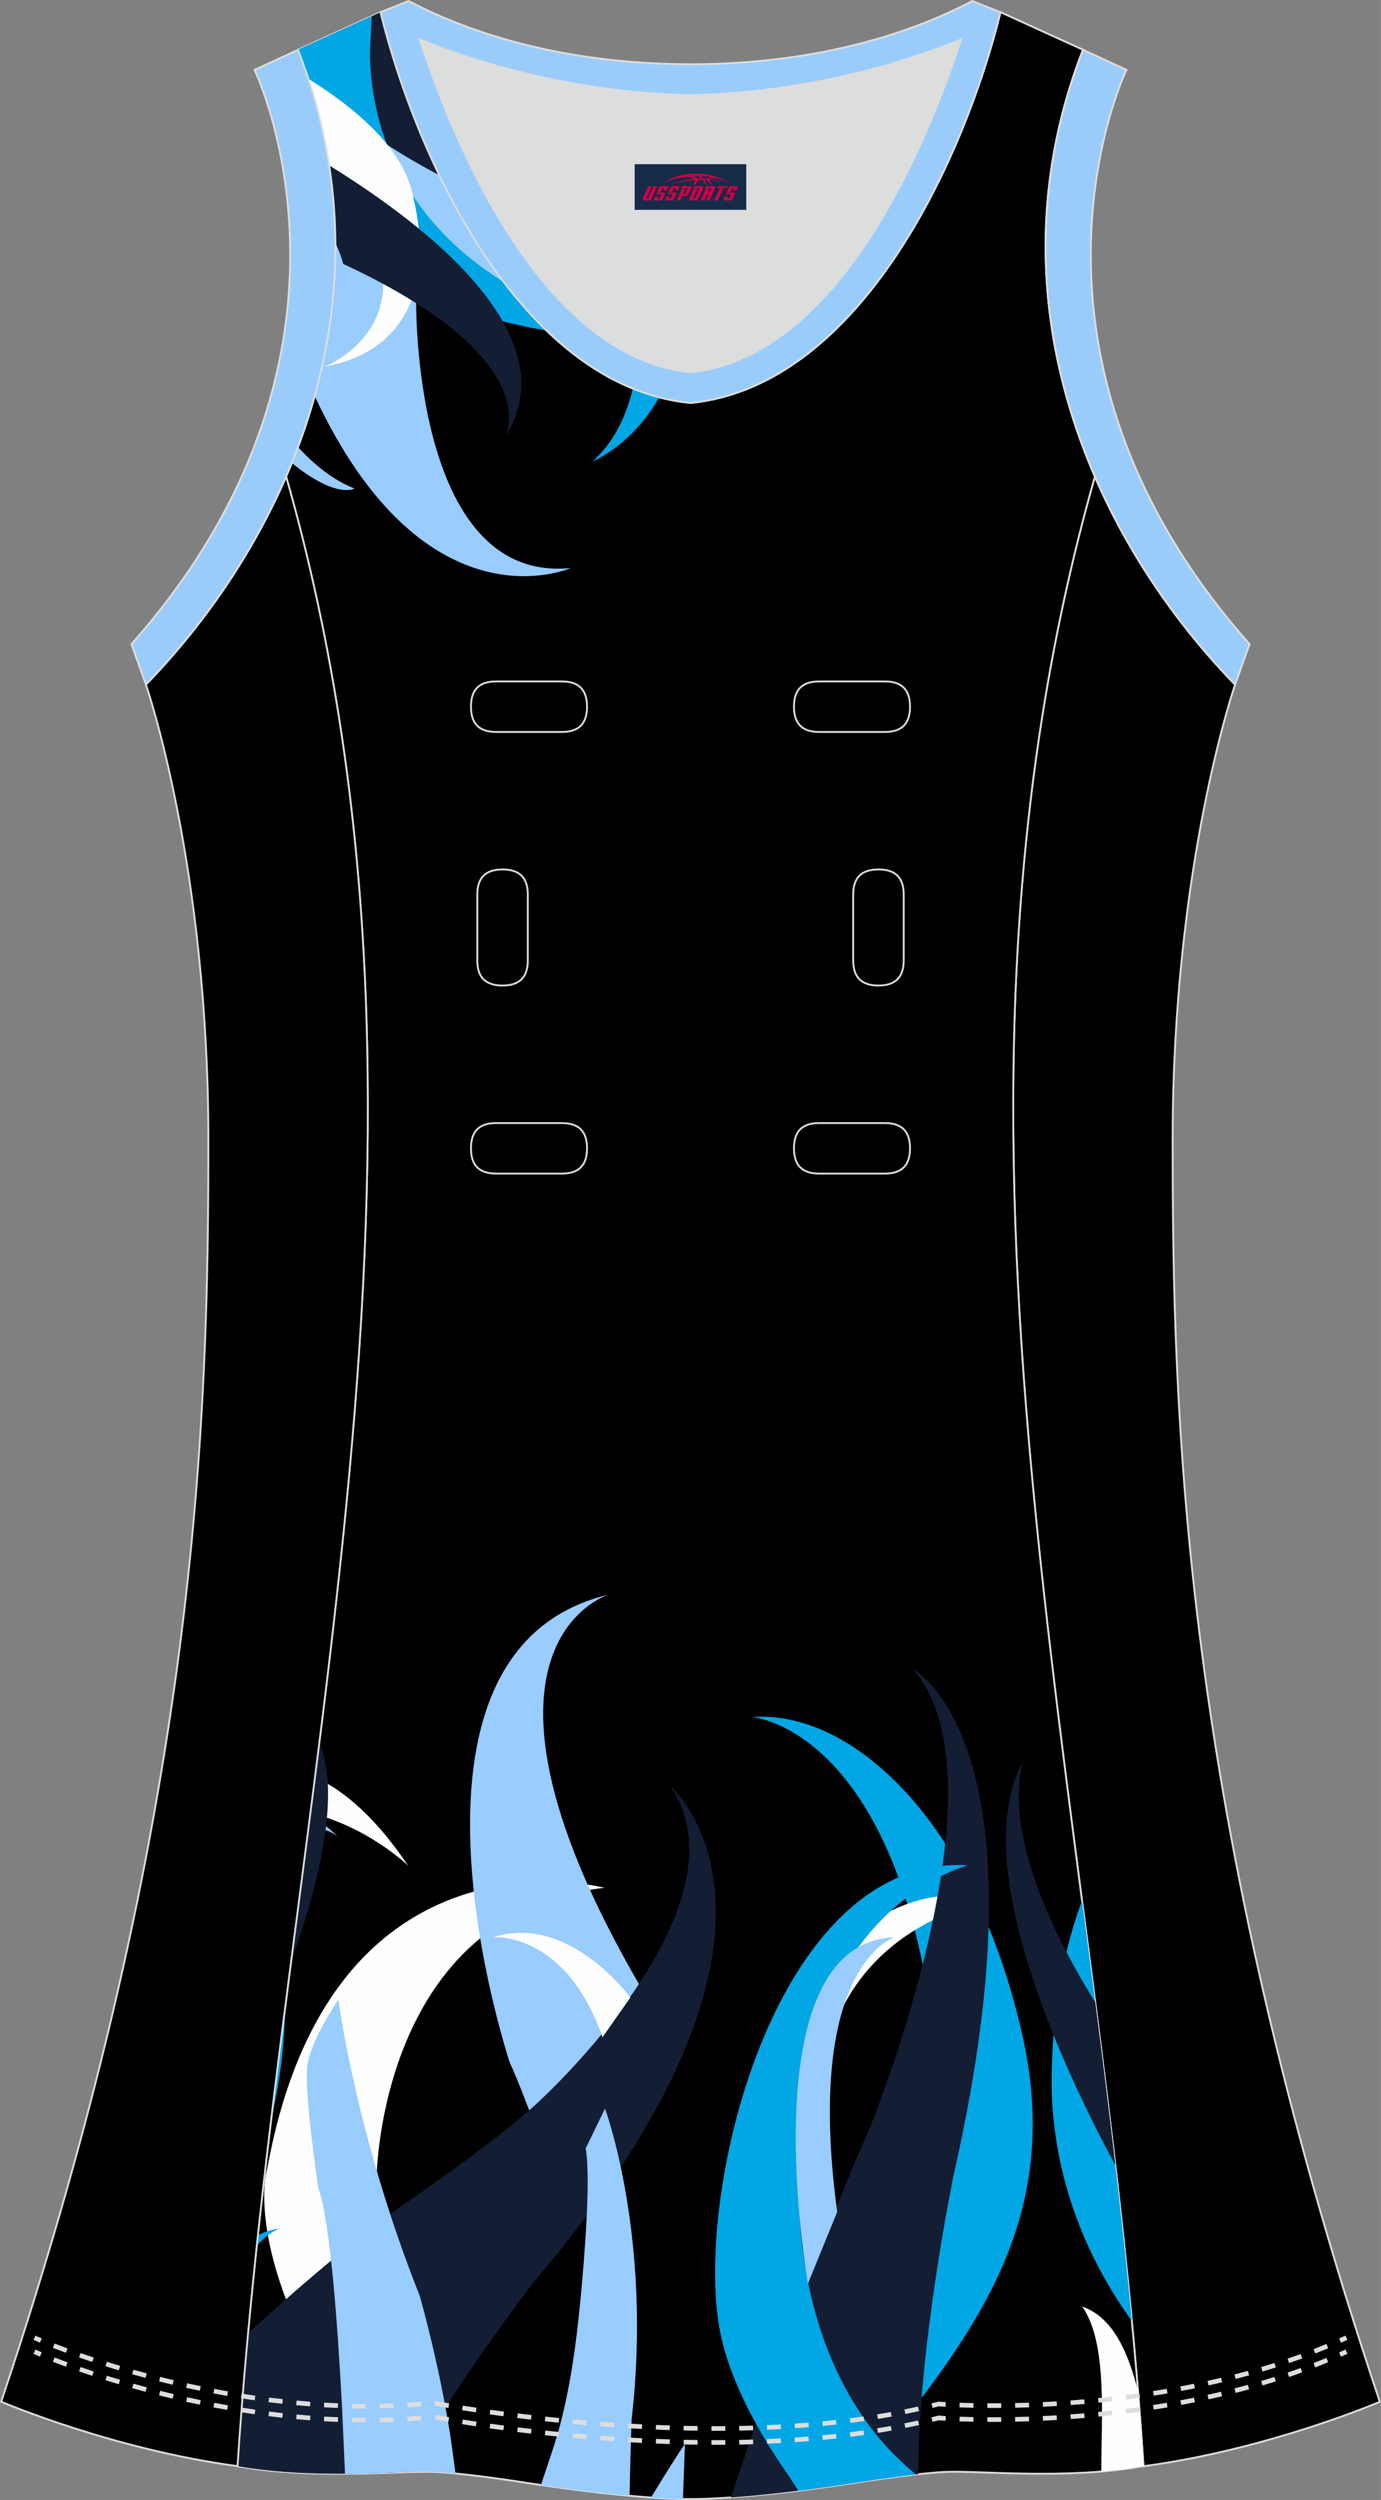 <?xml version="1.0" encoding="utf-8"?>
<!-- Generator: Adobe Illustrator 24.0.1, SVG Export Plug-In . SVG Version: 6.00 Build 0)  -->
<svg xmlns="http://www.w3.org/2000/svg" xmlns:xlink="http://www.w3.org/1999/xlink" version="1.1" id="图层_1" x="0px" y="0px" width="297.02px" height="537.6px" viewBox="0 0 297.01 537.6" enable-background="new 0 0 297.01 537.6" xml:space="preserve">
<rect x="0" y="0" width="297.01" height="537.6" fill="#808080" stroke="none"/>
<g>
	
		<path fill-rule="evenodd" clip-rule="evenodd" fill="#000001" stroke="#DCDDDD" stroke-width="0.4" stroke-miterlimit="22.926" d="   M265.63,147.23c0,0-13.43,38.68-13.43,97.97s1.97,144.19,44.56,271.29c0,0-24.02,10.29-50.83,13.85   c-9.3-142.7-51.34-284.14-10.46-427.84C242.79,119.37,253.39,134.59,265.63,147.23z"/>
	<path fill-rule="evenodd" clip-rule="evenodd" fill="#DCDDDD" d="M90.32,8.5c6.35,19.73,25.2,68.13,58.18,71.59   c32.98-3.46,51.83-51.87,58.18-71.59c-9.72,3.99-31.2,11.39-58.18,11.98C121.52,19.88,100.04,12.49,90.32,8.5z"/>
	<path fill-rule="evenodd" clip-rule="evenodd" stroke="#DCDDDD" stroke-width="0.4" stroke-miterlimit="22.926" d="   M148.5,537.4c0,0,10.9,0.27,34.98-3.45c0,0,12.74-2.03,19.79-2.38c7.05-0.34,26.09,1.74,42.67-1.25   c-9.3-142.69-51.34-284.14-10.46-427.84c-11.94-27.53-15.15-59.46-2.56-91.78l-17.74-8.08c-7.69,31.39-30.1,80.3-66.52,84.01   l-0.15-0.01l-0.15,0.01c-36.42-3.71-58.83-52.62-66.52-84.01l-17.75,8.09c12.59,32.31,9.37,64.25-2.56,91.78   c40.88,143.69-1.16,285.14-10.46,427.84c16.57,3,35.62,0.91,42.67,1.25s19.79,2.38,19.79,2.38   C137.6,537.67,148.5,537.4,148.5,537.4z"/>
	<g>
		<path fill-rule="evenodd" clip-rule="evenodd" fill="#99CCFF" d="M110.57,63.49c-11.02-2.77-25.94-7.86-38.62-16.86    c-0.65-11.78-3.15-23.82-7.86-35.91L66,9.85l16.74-3.68C87.58,24.15,96.9,46.77,110.57,63.49z"/>
		<path fill-rule="evenodd" clip-rule="evenodd" fill="#99CCFF" d="M64.09,96.14c3.49,3.8,7.58,7.13,12.15,8.91    c0,0-3.81,2.36-13.49-5.49C63.21,98.43,63.66,97.29,64.09,96.14z"/>
		<path fill-rule="evenodd" clip-rule="evenodd" fill="#131D34" d="M94.46,37.66c-8.56-4.45-17.87-10.5-27.5-18.72    c-0.85-2.74-1.8-5.48-2.87-8.23l17.74-8.08C84.4,13.13,88.62,25.59,94.46,37.66z"/>
		<path fill-rule="evenodd" clip-rule="evenodd" fill="#00A7E4" d="M79.95,3.49c-0.21,3.77-0.42,7.75-0.39,8.82    c0.4,12.9,5.15,33.65,28.74,48.3c2.86,3.76,5.93,7.28,9.2,10.44c-14.72-2.34-34.34-8.79-45.67-26.2    c-0.8-11.21-3.27-22.65-7.75-34.13L79.95,3.49z"/>
		<path fill-rule="evenodd" clip-rule="evenodd" fill="#99CCFF" d="M89.5,64.08c0,0-1.14,61.51,33.23,58.07    c0,0-31.25,13.97-55.06-36.99c2.61-9.4,4.16-19.17,4.42-29.18C80.73,59.59,89.48,63.41,89.5,64.08z"/>
		<path fill-rule="evenodd" clip-rule="evenodd" fill="#FEFEFE" d="M66.33,16.96c9.85,6.11,19.78,14.44,22.24,24.11    c5.24,20.63-1.49,34.61-18.73,37.77c0,0,27.66-10.74,1-43.03C69.89,29.58,68.4,23.28,66.33,16.96z"/>
		<path fill-rule="evenodd" clip-rule="evenodd" fill="#131D34" d="M70.8,35.57c21.22,13.11,51.65,36.8,37.82,58.4    c0,0,9.8-16.95-36.52-38.01C72.26,49.25,71.85,42.44,70.8,35.57z"/>
		<path fill-rule="evenodd" clip-rule="evenodd" fill="#99CCFF" d="M72.13,52.16c0.97,2.2,1.68,4.23,2.04,6.01l-2.11-0.9    C72.11,55.57,72.14,53.87,72.13,52.16z"/>
		<path fill-rule="evenodd" clip-rule="evenodd" fill="#00A7E4" d="M127.4,99.23c0,0,8.42-3.33,14.38-13.77    c-1.93-0.5-3.82-1.14-5.67-1.89C134.72,89.24,132.14,95.11,127.4,99.23z"/>
		<path fill-rule="evenodd" clip-rule="evenodd" fill="#00A7E4" d="M161.75,369.24c0,0,28.16,2.05,37.84,59.34    c9.67,57.29-10.54,50.24-9.68,63.43l4.05,29.13c19.9-25.19,33.88-48.64,25.83-83.92C209.48,391.97,183.47,367.65,161.75,369.24z"/>
		<path fill-rule="evenodd" clip-rule="evenodd" fill="#FEFEFE" d="M177.39,421.41c0,0,16.08-18.35,35.32-12.77    c0,0-30.12,5.04-35.34,34.99C177.37,443.64,173.9,422.18,177.39,421.41z"/>
		<path fill-rule="evenodd" clip-rule="evenodd" fill="#FEFEFE" d="M81,468.1c0,0,0.57-56.69,49.02-62.14    c0,0-58.77-15.46-72.53,60.32c0,0-4.73,14.47,11.07,43.35L81,468.1z"/>
		<path fill-rule="evenodd" clip-rule="evenodd" fill="#99CCFF" d="M123.07,479.34c0,0-10.18-29.1-13.4-35.69    c0,0-29.6-88.59,21.14-100.71c0,0-39.27,12.13,13.76,95.48L123.07,479.34z"/>
		<path fill-rule="evenodd" clip-rule="evenodd" fill="#131D34" d="M157.17,537.06c0.9-2.61,1.7-4.92,1.85-5.38    c6.83-20.56,16.72-48.36,28.04-74.06c0,0,30.67-74.87,9.18-98.82c0,0,30.1,15.46,8.88,108.82c0,0-7.1,34.16-7.6,61.53    c0,0.27-0.02,1.79-0.03,2.9c-0.61,0.07-1.22,0.14-1.84,0.21l-2.31-1.21l-4.48,0.63l-0.83,1.58c-2.69,0.39-4.55,0.68-4.55,0.68    C171.58,535.79,162.9,536.66,157.17,537.06z"/>
		<path fill-rule="evenodd" clip-rule="evenodd" fill="#131D34" d="M53.33,501.76c5.74-5.26,21.94-19.82,34.13-28.15    c0,0,20.08-13.73,28.44-21.7c0,0,46.04-41.89,28.24-67.81c0,0,35.86,30.09-29.59,106.93c0,0-13.71,18.05-22.98,33.46l-0.54-0.14    l-3.31,7.26c-9.06,0.28-23.62,1.06-36.66-1.29C51.68,520.8,52.46,511.28,53.33,501.76z"/>
		<path fill-rule="evenodd" clip-rule="evenodd" fill="#FEFEFE" d="M87.78,401.2c0,0-8.68-8.39-21.03-11.32    c0.33-2.57,0.66-5.14,0.99-7.72C74.24,385.15,80.98,391.12,87.78,401.2z"/>
		<path fill-rule="evenodd" clip-rule="evenodd" fill="#99CCFF" d="M73.21,395.52c0,0-1.76-2.41-6.86-2.57l0.32-2.51    C68.92,391.66,71.11,393.33,73.21,395.52z"/>
		<path fill-rule="evenodd" clip-rule="evenodd" fill="#FEFEFE" d="M106.04,416.61c0,0,15.49-1.47,23.54,21.48l5.98-8.52    C135.56,429.57,122.34,411.3,106.04,416.61z"/>
		<path fill-rule="evenodd" clip-rule="evenodd" fill="#00A7E4" d="M55.45,480.67c1.57-0.77,3.19-1.28,4.87-1.48    c0,0-2.18,0.46-5.12,3.77C55.28,482.2,55.37,481.43,55.45,480.67z"/>
		<path fill-rule="evenodd" clip-rule="evenodd" fill="#00A7E4" d="M61.31,431.72c-0.06,7.32-0.97,15.38-3.03,24.24    C59.26,447.88,60.27,439.8,61.31,431.72z"/>
		<path fill-rule="evenodd" clip-rule="evenodd" fill="#00A7E4" d="M208.2,401.12c0,0-29.88,7.5-35.26,48.88    c-4.9,37.7,5.02,65.58,22.43,80.73l1.59,1.4c-6.49,0.72-13.48,1.83-13.48,1.83c-4.36,0.67-8.29,1.22-11.79,1.65    c-1.01-1.57-1.78-2.78-1.86-2.9c-6.56-9.35-12.42-19.93-14.73-30.19C148.64,473.87,166.06,398.62,208.2,401.12z"/>
		<path fill-rule="evenodd" clip-rule="evenodd" fill="#99CCFF" d="M72.78,430.04c0,0,3.73,29.1,17.49,63.66    c0,0,4.55,15.86,6.89,32.18l0.81,6.03c-1.52-0.15-2.96-0.27-4.22-0.33c-3.79-0.19-11.06,0.33-19.55,0.39    c-0.3-6.7-0.63-14.23-0.65-14.53c-0.99-18.61-2.62-40.08-5.06-46.77c0,0-3.22-20.99-2.36-26.67S72.78,430.04,72.78,430.04z"/>
		<path fill-rule="evenodd" clip-rule="evenodd" fill="#99CCFF" d="M130.12,453.44c0,0,10.25,27.66,5.73,66.76    c0,0-0.33,9.47-0.45,16.5c-4.9-0.44-11.23-1.16-19.07-2.32c1.32-3.88,3.19-9.49,3.66-11.19c2.61-9.29,3.94-19.11,4.85-28.67    c0.87-9.09,2.25-26.15,1.12-32.52L130.12,453.44L130.12,453.44z M140.01,537.07c3.22,0.22,5.49,0.3,6.87,0.32    c0.19-5.53,0.44-11.81,0.44-11.81C146.23,526.98,142.75,532.57,140.01,537.07z"/>
		<path fill-rule="evenodd" clip-rule="evenodd" fill="#99CCFF" d="M192.38,416.58c0,0-19.49,6.02-12.32,59.07l-6.31,15.46    C173.75,491.11,160.85,417.83,192.38,416.58z"/>
		<path fill-rule="evenodd" clip-rule="evenodd" fill="#FEFEFE" d="M232.75,496c5.52,7.85,4.08,24.07,4.11,35.49    c3.05-0.25,6.1-0.63,9.07-1.16c-0.35-5.42-0.76-10.83-1.2-16.25C242.65,506.04,239.51,498.37,232.75,496z"/>
		<path fill-rule="evenodd" clip-rule="evenodd" fill="#00A7E4" d="M243.42,499.12c-8.63-12.04-15.83-27.54-17.1-46.51    c0,0-1.65-22.52,6.39-43.86C236.64,438.85,240.57,468.96,243.42,499.12z"/>
		<path fill-rule="evenodd" clip-rule="evenodd" fill="#131D34" d="M239.87,465.61c-13.34-24.67-31.62-66.49-19.58-87.3    c0,0-7.54,15.57,15.26,52.26C237.05,442.25,238.51,453.92,239.87,465.61z"/>
		<path fill-rule="evenodd" clip-rule="evenodd" fill="#131D34" d="M62.58,421.86c6.9-18.92,10.4-37.24,6.08-47.1    C66.7,390.46,64.62,406.16,62.58,421.86z"/>
	</g>
	
		<path fill-rule="evenodd" clip-rule="evenodd" fill="#000001" stroke="#DCDDDD" stroke-width="0.4" stroke-miterlimit="22.926" d="   M31.38,147.21c0,0,13.43,38.68,13.43,97.97S42.84,389.37,0.25,516.47c0,0,24.02,10.29,50.83,13.85   c9.3-142.7,51.34-284.14,10.46-427.84C54.21,119.36,43.62,134.58,31.38,147.21z"/>
	
		<path fill-rule="evenodd" clip-rule="evenodd" fill="#99CCFA" stroke="#DCDDDD" stroke-width="0.4" stroke-miterlimit="22.926" d="   M232.92,10.71c-20.31,52.13,0.51,103.25,32.71,136.51l3.12-8.7c-54.51-61.54-27.74-120.98-26.48-123.49L232.92,10.71z"/>
	
		<path fill-rule="evenodd" clip-rule="evenodd" fill="#99CCFB" stroke="#DCDDDD" stroke-width="0.4" stroke-miterlimit="22.926" d="   M81.83,2.63c7.69,31.39,30.1,80.3,66.52,84.01c0.05,0,0.1-0.01,0.15-0.01c0.05,0,0.1,0.01,0.15,0.01   c36.42-3.71,58.84-52.62,66.52-84.01l-6.05-2.41c-17.68,9.28-39.1,13.6-60.62,13.6c-21.52-0.01-42.94-4.32-60.62-13.6L81.83,2.63   L81.83,2.63L81.83,2.63z M148.5,80.08c-32.98-3.46-51.83-51.87-58.18-71.59c9.72,3.99,31.2,11.39,58.18,11.98   c26.98-0.59,48.46-7.98,58.18-11.98C200.33,28.22,181.48,76.62,148.5,80.08z"/>
	
		<path fill-rule="evenodd" clip-rule="evenodd" fill="#99CCFA" stroke="#DCDDDD" stroke-width="0.4" stroke-miterlimit="22.926" d="   M64.09,10.71c20.31,52.13-0.51,103.25-32.71,136.51l-3.12-8.7C82.77,76.99,55.99,17.55,54.74,15.03L64.09,10.71z"/>
	<g>
		<g>
			<g>
				<path fill="none" stroke="#DCDDDD" stroke-miterlimit="10" d="M7.41,502.72c0,0,0.47,0.21,1.37,0.59"/>
				<path fill="none" stroke="#DCDDDD" stroke-miterlimit="10" stroke-dasharray="2.988,2.988" d="M11.55,504.42      c11.49,4.47,45.34,15.96,81.68,12.31c0,0,62.26,12.23,108.64,0.23c0,0,46.1,3.74,84.97-13.03"/>
				<path fill="none" stroke="#DCDDDD" stroke-miterlimit="10" d="M288.21,503.33c0.46-0.2,0.91-0.41,1.37-0.62"/>
			</g>
		</g>
		<g>
			<g>
				<path fill="none" stroke="#DCDDDD" stroke-miterlimit="10" d="M7.41,505.72c0,0,0.47,0.21,1.37,0.59"/>
				<path fill="none" stroke="#DCDDDD" stroke-miterlimit="10" stroke-dasharray="2.988,2.988" d="M11.55,507.42      c11.49,4.47,45.34,15.96,81.68,12.31c0,0,62.26,12.23,108.64,0.23c0,0,46.1,3.74,84.97-13.03"/>
				<path fill="none" stroke="#DCDDDD" stroke-miterlimit="10" d="M288.21,506.33c0.46-0.2,0.91-0.41,1.37-0.62"/>
			</g>
		</g>
	</g>
	
	<g>
		<path fill="none" stroke="#DCDDDD" stroke-width="0.4" stroke-miterlimit="22.926" d="M176.16,146.54c-3.64,0-5.4,1.77-5.4,5.43    c0,3.65,1.77,5.43,5.4,5.43h14.16c3.64,0,5.4-1.78,5.4-5.43s-1.77-5.43-5.4-5.43H176.16z"/>
		<path fill="none" stroke="#DCDDDD" stroke-width="0.4" stroke-miterlimit="22.926" d="M106.69,146.54c-3.64,0-5.4,1.77-5.4,5.43    c0,3.65,1.77,5.43,5.4,5.43h14.16c3.64,0,5.4-1.78,5.4-5.43s-1.77-5.43-5.4-5.43H106.69z"/>
		<path fill="none" stroke="#DCDDDD" stroke-width="0.4" stroke-miterlimit="22.926" d="M176.16,241.51c-3.64,0-5.4,1.78-5.4,5.43    s1.77,5.43,5.4,5.43h14.16c3.64,0,5.4-1.78,5.4-5.43s-1.77-5.43-5.4-5.43H176.16z"/>
		<path fill="none" stroke="#DCDDDD" stroke-width="0.4" stroke-miterlimit="22.926" d="M106.69,241.51c-3.64,0-5.4,1.78-5.4,5.43    s1.77,5.43,5.4,5.43h14.16c3.64,0,5.4-1.78,5.4-5.43s-1.77-5.43-5.4-5.43H106.69z"/>
		<path fill="none" stroke="#DCDDDD" stroke-width="0.4" stroke-miterlimit="22.926" d="M102.65,206.53c0,3.64,1.77,5.4,5.43,5.4    c3.65,0,5.43-1.77,5.43-5.4v-14.16c0-3.64-1.78-5.4-5.43-5.4s-5.43,1.77-5.43,5.4V206.53z"/>
		<path fill="none" stroke="#DCDDDD" stroke-width="0.4" stroke-miterlimit="22.926" d="M194.36,192.37c0-3.64-1.78-5.4-5.43-5.4    s-5.43,1.77-5.43,5.4v14.16c0,3.64,1.78,5.4,5.43,5.4s5.43-1.77,5.43-5.4V192.37z"/>
	</g>
</g>
<g id="tag_logo">
	<rect y="35.31" fill="#162B48" width="24" height="9.818" x="136.5"/>
	<g>
		<path fill="#D30044" d="M152.46,38.5l0.005-0.011c0.131-0.311,1.085-0.262,2.351,0.071c0.715,0.24,1.44,0.54,2.193,0.9    c-0.218-0.147-0.447-0.289-0.682-0.42l0.011,0.005l-0.011-0.005c-1.478-0.845-3.218-1.418-5.1-1.62    c-1.282-0.115-1.658-0.082-2.411-0.055c-2.449,0.142-4.68,0.905-6.458,2.095c1.26-0.638,2.722-1.075,4.195-1.336    c1.467-0.18,2.476-0.033,2.771,0.344c-1.691,0.175-3.469,0.633-4.555,1.075c1.156-0.338,2.967-0.665,4.647-0.813    c0.016,0.251-0.115,0.567-0.415,0.96h0.475c0.376-0.382,0.584-0.725,0.595-1.004c0.333-0.022,0.66-0.033,0.971-0.033    C151.29,38.94,151.5,39.29,151.7,39.68h0.262c-0.125-0.344-0.295-0.687-0.518-1.036c0.207,0,0.393,0.005,0.567,0.011    c0.104,0.267,0.496,0.66,1.058,1.025h0.245c-0.442-0.365-0.753-0.753-0.835-1.004c1.047,0.065,1.696,0.224,2.885,0.513    C154.28,38.76,153.54,38.59,152.46,38.5z M150.02,38.41c-0.164-0.295-0.655-0.485-1.402-0.551    c0.464-0.033,0.922-0.055,1.364-0.055c0.311,0.147,0.589,0.344,0.84,0.589C150.56,38.39,150.29,38.4,150.02,38.41z M152,38.46c-0.224-0.016-0.458-0.027-0.715-0.044c-0.147-0.202-0.311-0.398-0.502-0.6c0.082,0,0.164,0.005,0.24,0.011    c0.72,0.033,1.429,0.125,2.138,0.273C152.49,38.06,152.11,38.22,152,38.46z"/>
		<path fill="#D30044" d="M139.42,40.04L138.25,42.59C138.07,42.96,138.34,43.1,138.82,43.1l0.873,0.005    c0.115,0,0.251-0.049,0.327-0.175l1.342-2.891H140.58L139.36,42.67H139.19c-0.147,0-0.185-0.033-0.147-0.125l1.156-2.504H139.42L139.42,40.04z M141.28,41.39h1.271c0.36,0,0.584,0.125,0.442,0.425L142.52,42.85C142.42,43.07,142.15,43.1,141.92,43.1H141c-0.267,0-0.442-0.136-0.349-0.333l0.235-0.513h0.742L141.45,42.63C141.43,42.68,141.47,42.69,141.53,42.69h0.18    c0.082,0,0.125-0.016,0.147-0.071l0.376-0.813c0.011-0.022,0.011-0.044-0.055-0.044H141.11L141.28,41.39L141.28,41.39z M142.1,41.32h-0.78l0.475-1.025c0.098-0.218,0.338-0.256,0.578-0.256H143.82L143.43,40.88L142.65,41l0.262-0.562H142.62c-0.082,0-0.12,0.016-0.147,0.071L142.1,41.32L142.1,41.32z M143.69,41.39L143.52,41.76h1.069c0.06,0,0.06,0.016,0.049,0.044    L144.26,42.62C144.24,42.67,144.2,42.69,144.12,42.69H143.94c-0.055,0-0.104-0.011-0.082-0.06l0.175-0.376H143.29L143.06,42.77C142.96,42.96,143.14,43.1,143.41,43.1h0.916c0.24,0,0.502-0.033,0.605-0.251l0.475-1.031c0.142-0.3-0.082-0.425-0.442-0.425H143.69L143.69,41.39z M144.5,41.32l0.371-0.818c0.022-0.055,0.06-0.071,0.147-0.071h0.295L145.05,40.99l0.791-0.115l0.387-0.845H144.78c-0.24,0-0.48,0.038-0.578,0.256L143.73,41.32L144.5,41.32L144.5,41.32z M146.9,41.78h0.278c0.087,0,0.153-0.022,0.202-0.115    l0.496-1.075c0.033-0.076-0.011-0.12-0.125-0.12H146.35l0.431-0.431h1.522c0.355,0,0.485,0.153,0.393,0.355l-0.676,1.445    c-0.06,0.125-0.175,0.333-0.644,0.327l-0.649-0.005L146.29,43.1H145.51l1.178-2.558h0.785L146.9,41.78L146.9,41.78z     M149.49,42.59c-0.022,0.049-0.06,0.076-0.142,0.076h-0.191c-0.082,0-0.109-0.027-0.082-0.076l0.944-2.051h-0.785l-0.987,2.138    c-0.125,0.273,0.115,0.415,0.453,0.415h0.72c0.327,0,0.649-0.071,0.769-0.322l1.085-2.384c0.093-0.202-0.06-0.355-0.415-0.355    h-1.533l-0.431,0.431h1.38c0.115,0,0.164,0.033,0.131,0.104L149.49,42.59L149.49,42.59z M152.21,41.46h0.278    c0.087,0,0.158-0.022,0.202-0.115l0.344-0.753c0.033-0.076-0.011-0.12-0.125-0.12h-1.402l0.425-0.431h1.527    c0.355,0,0.485,0.153,0.393,0.355l-0.529,1.124c-0.044,0.093-0.147,0.18-0.393,0.18c0.224,0.011,0.256,0.158,0.175,0.327    l-0.496,1.075h-0.785l0.54-1.167c0.022-0.055-0.005-0.087-0.104-0.087h-0.235L151.44,43.1h-0.785l1.178-2.558h0.785L152.21,41.46L152.21,41.46z M154.78,40.55L153.6,43.1h0.785l1.184-2.558H154.78L154.78,40.55z M156.29,40.48l0.202-0.431h-2.1l-0.295,0.431    H156.29L156.29,40.48z M156.27,41.39h1.271c0.36,0,0.584,0.125,0.442,0.425l-0.475,1.031c-0.104,0.218-0.371,0.251-0.605,0.251    h-0.916c-0.267,0-0.442-0.136-0.349-0.333l0.235-0.513h0.742L156.44,42.63c-0.022,0.049,0.022,0.06,0.082,0.06h0.18    c0.082,0,0.125-0.016,0.147-0.071l0.376-0.813c0.011-0.022,0.011-0.044-0.049-0.044h-1.069L156.27,41.39L156.27,41.39z     M157.08,41.32H156.3l0.475-1.025c0.098-0.218,0.338-0.256,0.578-0.256h1.451l-0.387,0.845l-0.791,0.115l0.262-0.562h-0.295    c-0.082,0-0.12,0.016-0.147,0.071L157.08,41.32z"/>
	</g>
</g>
</svg>
